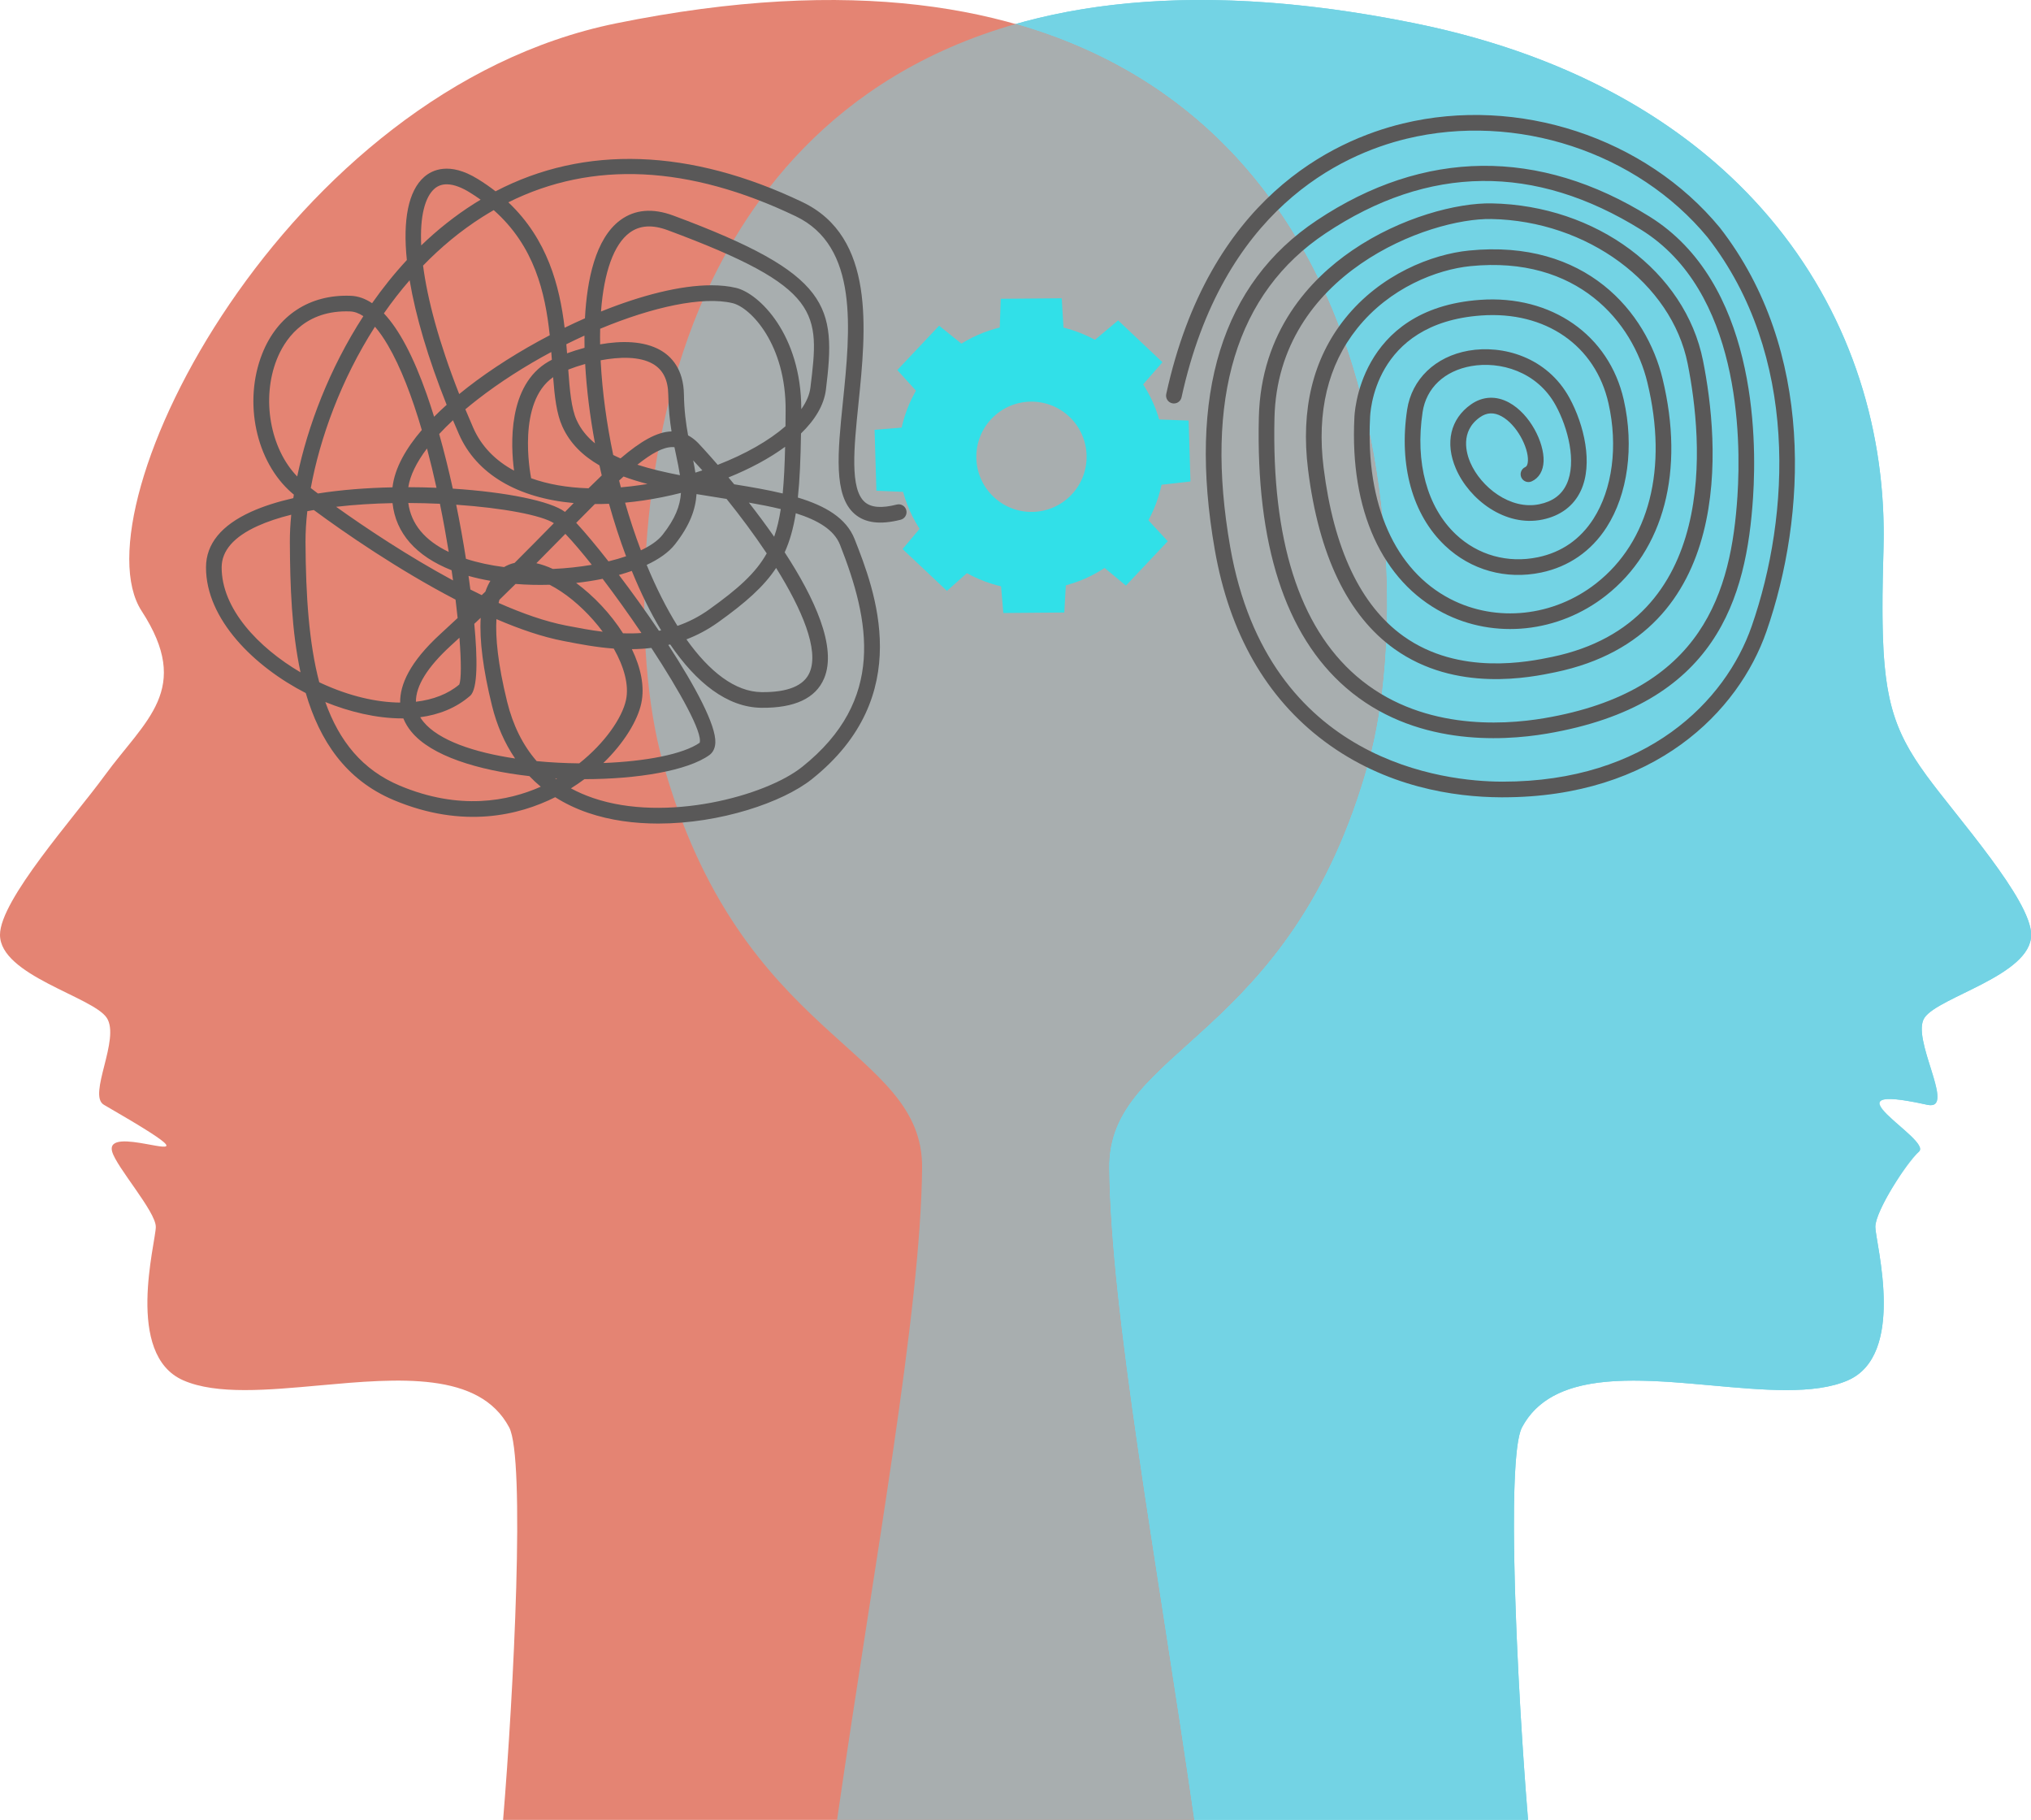 <?xml version="1.0" encoding="UTF-8"?><svg xmlns="http://www.w3.org/2000/svg" xmlns:xlink="http://www.w3.org/1999/xlink" height="437.3" preserveAspectRatio="xMidYMid meet" version="1.0" viewBox="0.0 0.0 488.1 437.3" width="488.1" zoomAndPan="magnify"><defs><clipPath id="a"><path d="M 154 0 L 488.141 0 L 488.141 437.309 L 154 437.309 Z M 154 0"/></clipPath><clipPath id="b"><path d="M 0 0 L 334 0 L 334 437.309 L 0 437.309 Z M 0 0"/></clipPath><clipPath id="c"><path d="M 451 224 L 488.141 224 L 488.141 285 L 451 285 Z M 451 224"/></clipPath><clipPath id="d"><path d="M 244 0 L 488.141 0 L 488.141 437.309 L 244 437.309 Z M 244 0"/></clipPath><clipPath id="e"><path d="M 154 5 L 334 5 L 334 437.309 L 154 437.309 Z M 154 5"/></clipPath></defs><g><g clip-path="url(#a)" id="change1_1"><path d="M 462.496 244.566 C 459.121 249.625 470.328 267.043 463.172 265.473 C 436.785 259.68 464.543 273.867 461.188 276.711 C 458.254 279.195 450.691 291.102 450.691 294.812 C 450.691 298.52 458.273 325.512 444.07 331.699 C 436.082 335.184 423.801 334.039 411.188 332.895 C 392.438 331.191 372.961 329.492 365.773 342.988 C 361.848 350.363 364.684 406.719 367.23 437.312 L 201.168 437.312 C 210.273 374.309 221.242 315.477 221.605 280.703 C 221.914 251.426 177.98 250.594 159.277 183.121 C 151.727 155.883 153.258 109.578 168.027 74.23 C 184.039 35.918 226.27 -17.523 340.09 5.613 C 419.672 21.789 454.27 76.777 452.648 132.055 C 451.703 164.254 453.176 172.922 463.012 186.395 C 470.355 196.461 488.137 216.258 488.137 224.633 C 488.137 234.367 465.871 239.508 462.496 244.566" fill="#73d3e4"/></g><g clip-path="url(#b)" id="change2_1"><path d="M 25.645 244.566 C 29.016 249.625 20.977 263.168 24.965 265.473 C 45.031 277.066 41.168 275.984 35.195 274.906 C 31.125 274.168 26.07 273.434 26.949 276.711 C 27.941 280.426 37.445 291.102 37.445 294.812 C 37.445 298.52 29.863 325.512 44.066 331.699 C 52.055 335.184 64.336 334.039 76.949 332.895 C 95.699 331.191 115.18 329.492 122.363 342.988 C 126.289 350.363 123.453 406.719 120.906 437.312 L 286.969 437.312 C 277.863 374.309 266.895 315.477 266.531 280.703 C 266.223 251.426 310.156 250.594 328.859 183.121 C 336.41 155.883 334.879 109.578 320.109 74.23 C 304.098 35.918 261.867 -17.523 148.047 5.613 C 68.465 21.789 18 122.141 34.035 146.812 C 46.305 165.688 34.961 172.922 25.129 186.395 C 17.781 196.461 0 216.258 0 224.633 C 0 234.367 22.27 239.508 25.645 244.566" fill="#e48473"/></g><g clip-path="url(#c)" id="change3_1"><path d="M 455.469 284.277 C 457.566 280.914 459.855 277.84 461.188 276.711 C 459.488 278.496 457.359 281.324 455.469 284.277 M 459.145 272.887 C 455.652 269.57 449.723 265.379 452.309 264.34 C 449.91 265.414 455.73 269.566 459.145 272.887 M 464.02 265.574 C 463.77 265.574 463.488 265.543 463.172 265.473 C 463.48 265.539 463.754 265.57 463.992 265.57 C 469.391 265.57 459.27 249.406 462.496 244.566 C 465.871 239.508 488.137 234.367 488.137 224.633 C 488.137 234.367 465.871 239.508 462.496 244.566 C 459.27 249.402 469.441 265.574 464.02 265.574" fill="#b5e8f1"/></g><g clip-path="url(#d)" id="change1_2"><path d="M 367.23 437.312 L 286.969 437.312 C 277.863 374.309 266.895 315.477 266.531 280.703 C 266.223 251.426 310.156 250.594 328.859 183.121 C 336.41 155.883 334.879 109.578 320.109 74.23 C 309.77 49.488 288.492 18.438 244.07 5.773 C 256.883 2.121 271.621 0 288.582 0 C 303.875 0 320.973 1.727 340.09 5.613 C 417.887 21.426 452.691 74.328 452.703 128.328 C 452.703 129.57 452.684 130.812 452.648 132.055 C 452.492 137.289 452.402 141.902 452.402 146.016 C 452.402 167.199 454.773 175.109 463.012 186.395 C 470.355 196.461 488.137 216.258 488.137 224.633 C 488.137 234.367 465.871 239.508 462.496 244.566 C 459.27 249.406 469.391 265.57 463.992 265.57 C 463.754 265.57 463.48 265.539 463.172 265.473 C 458.77 264.492 455.883 264.074 454.113 264.074 C 453.273 264.074 452.688 264.168 452.309 264.34 C 449.723 265.379 455.652 269.57 459.145 272.887 C 460.82 274.516 461.918 275.941 461.188 276.711 C 459.855 277.84 457.566 280.914 455.469 284.277 C 452.859 288.352 450.691 292.66 450.691 294.812 C 450.691 296.727 452.715 304.844 452.715 313.098 C 452.719 320.84 450.945 328.703 444.07 331.699 C 440.059 333.449 434.953 334.031 429.273 334.031 C 423.652 334.031 417.461 333.465 411.188 332.895 C 404.914 332.324 398.559 331.754 392.613 331.754 C 380.781 331.754 370.555 334.008 365.773 342.988 C 364.375 345.621 363.836 354.496 363.836 366.207 C 363.836 387.312 365.594 417.641 367.23 437.312" fill="#73d3e4"/></g><g clip-path="url(#e)" id="change4_1"><path d="M 286.969 437.312 L 201.168 437.312 C 210.273 374.309 221.242 315.477 221.605 280.703 C 221.914 251.426 177.98 250.594 159.277 183.121 C 151.727 155.883 153.258 109.578 168.027 74.23 C 178.367 49.488 199.645 18.438 244.07 5.773 C 288.492 18.438 309.77 49.488 320.109 74.23 C 334.879 109.578 336.41 155.883 328.859 183.121 C 310.156 250.594 266.223 251.426 266.531 280.703 C 266.895 315.477 277.863 374.309 286.969 437.312" fill="#a8aeaf"/></g><g id="change5_1"><path d="M 238.242 100.672 C 243.266 95.348 251.648 95.102 256.973 100.121 C 262.301 105.141 262.547 113.527 257.527 118.852 C 252.508 124.176 244.121 124.422 238.797 119.402 C 233.473 114.383 233.223 105.996 238.242 100.672 Z M 224.617 87.828 C 212.508 100.68 213.102 120.914 225.953 133.027 C 238.801 145.141 259.039 144.543 271.152 131.695 C 283.266 118.844 282.668 98.609 269.82 86.496 C 256.969 74.383 236.73 74.977 224.617 87.828" fill="#31e0e8"/></g><g id="change5_2"><path d="M 256.125 87.555 L 269.195 98.715 L 279.367 87.043 L 268.707 76.992 L 256.125 87.555" fill="#31e0e8"/></g><g id="change5_3"><path d="M 216.91 131.938 L 227.574 141.988 L 239.742 131.168 L 227.367 119.5 L 216.91 131.938" fill="#31e0e8"/></g><g id="change5_4"><path d="M 226.539 100.949 L 238.793 88.812 L 225.695 78.262 L 215.645 88.926 L 226.539 100.949" fill="#31e0e8"/></g><g id="change5_5"><path d="M 270.586 140.719 L 280.641 130.059 L 269.605 118.109 L 258.07 130.348 L 270.586 140.719" fill="#31e0e8"/></g><g id="change5_6"><path d="M 226.828 118.613 L 226.934 101.91 L 210.188 103.281 L 210.617 117.926 L 226.828 118.613" fill="#31e0e8"/></g><g id="change5_7"><path d="M 286.094 115.699 L 285.664 101.055 L 268.918 100.48 L 268.988 117.609 L 286.094 115.699" fill="#31e0e8"/></g><g id="change5_8"><path d="M 256.727 130.223 L 239.742 131.168 L 241.125 147.305 L 255.777 147.184 L 256.727 130.223" fill="#31e0e8"/></g><g id="change5_9"><path d="M 255.156 71.676 L 240.504 71.797 L 239.945 88.039 L 256.125 87.555 L 255.156 71.676" fill="#31e0e8"/></g><g id="change6_1"><path d="M 361.16 191.59 C 361.012 191.59 360.867 191.59 360.715 191.59 C 349.496 191.535 333.02 189.156 318.246 178.102 C 304.312 167.676 295.465 152.207 291.949 132.129 C 285.418 94.789 293.664 68.148 316.461 52.949 C 342.188 35.789 369.848 35.48 396.445 52.051 C 421.809 67.852 422.277 104.461 421.305 119.469 C 419.727 143.684 412.605 169.375 371.75 176.289 C 360.648 178.168 339.617 179.234 323.496 165.281 C 308.867 152.625 301.812 130.762 302.531 100.305 C 303.02 79.5 314.992 67.004 324.953 60.184 C 336.684 52.152 350.289 48.715 358.48 48.871 C 383.648 49.344 405.016 65.242 409.281 86.676 C 413.164 106.152 417.473 152.434 373.793 161.531 C 367.883 162.762 349.891 166.508 335.098 155.93 C 323.902 147.926 316.926 133.43 314.359 112.844 C 312.559 98.398 315.535 86.203 323.207 76.59 C 331.773 65.852 344.223 61.09 353.016 60.207 C 381.199 57.391 395.699 75.047 399.562 91.027 C 404.91 113.148 399.938 132.145 385.914 143.141 C 374.547 152.059 359.199 153.68 346.812 147.266 C 332.156 139.68 324.387 122.59 325.492 100.387 C 325.492 100.195 326.137 74.164 355.703 72.055 C 372.84 70.832 386.715 80.496 390.234 96.098 C 392.762 107.309 391.211 118.758 386.094 126.723 C 382.418 132.441 376.992 136.191 370.398 137.574 C 361.93 139.355 353.5 137.008 347.289 131.133 C 339.469 123.742 336.145 111.824 338.172 98.434 C 339.281 91.109 344.934 85.68 352.922 84.266 C 361.117 82.82 371.789 85.762 377.18 95.609 C 380.699 102.047 382.914 111.438 379.918 117.902 C 378.223 121.559 375.027 123.961 370.676 124.855 C 361.762 126.684 353.105 120.07 349.891 112.621 C 347.219 106.426 348.57 100.648 353.516 97.176 C 356.316 95.211 359.551 95.051 362.633 96.719 C 367.734 99.484 371.117 106.363 370.965 110.809 C 370.883 113.141 369.867 114.863 368.105 115.668 C 367.16 116.098 366.047 115.68 365.613 114.734 C 365.184 113.789 365.602 112.672 366.547 112.242 C 366.953 112.059 367.176 111.531 367.203 110.676 C 367.316 107.477 364.504 102.012 360.84 100.023 C 359.004 99.027 357.316 99.105 355.68 100.254 C 350.812 103.672 352.426 109 353.344 111.133 C 355.906 117.066 362.969 122.594 369.918 121.172 C 373.145 120.508 375.301 118.922 376.504 116.32 C 378.938 111.074 376.848 102.84 373.879 97.414 C 369.387 89.203 360.445 86.754 353.578 87.969 C 347.133 89.109 342.766 93.234 341.891 98.996 C 340.051 111.148 342.961 121.867 349.871 128.398 C 355.176 133.41 362.375 135.414 369.629 133.895 C 375.289 132.707 379.766 129.609 382.93 124.688 C 387.516 117.551 388.875 107.172 386.562 96.926 C 383.426 82.996 371.41 74.699 355.973 75.809 C 329.914 77.664 329.266 99.574 329.254 100.508 C 328.223 121.242 335.25 137.043 348.539 143.926 C 359.621 149.66 373.383 148.191 383.594 140.18 C 396.406 130.133 400.891 112.539 395.906 91.91 C 392.398 77.402 379.156 61.375 353.391 63.949 C 345.359 64.754 333.984 69.113 326.145 78.938 C 319.133 87.727 316.422 98.977 318.094 112.379 C 320.523 131.879 326.98 145.5 337.285 152.867 C 350.738 162.488 367.516 158.996 373.027 157.848 C 413.41 149.438 409.254 105.789 405.594 87.41 C 401.73 68.016 381.445 53.066 358.41 52.629 C 343.406 52.352 307.109 65.688 306.289 100.395 C 305.602 129.676 312.219 150.551 325.957 162.438 C 340.914 175.383 360.676 174.352 371.121 172.578 C 409.395 166.102 416.066 141.973 417.551 119.223 C 418.48 104.891 418.098 69.969 394.457 55.242 C 368.844 39.289 343.305 39.57 318.547 56.078 C 297.105 70.371 289.402 95.742 295.656 131.48 C 304.762 183.527 347.77 187.766 360.734 187.824 C 360.871 187.828 361.016 187.828 361.156 187.828 C 395.668 187.828 414.68 168.566 420.973 150.48 C 430.258 123.812 432.352 85.262 410.383 57.047 C 393.43 36.516 364.344 26.969 338.031 33.336 C 322.062 37.199 293.805 50.414 283.953 95.477 C 283.734 96.492 282.727 97.133 281.715 96.91 C 280.699 96.691 280.059 95.688 280.277 94.672 C 290.566 47.609 320.324 33.754 337.145 29.68 C 364.824 22.98 395.434 33.035 413.316 54.695 C 436.246 84.141 434.137 124.113 424.527 151.719 C 417.809 171.023 397.633 191.586 361.16 191.59" fill="#595858"/></g><g id="change6_2"><path d="M 107.359 44.289 C 106.305 44.289 105.293 44.586 104.426 45.34 C 102.137 47.336 100.891 51.941 101.23 58.973 C 105.094 55.25 109.328 51.863 113.949 48.938 C 114.465 48.609 114.98 48.293 115.504 47.98 C 114.656 47.371 113.766 46.777 112.828 46.203 C 111.227 45.219 109.223 44.289 107.359 44.289 Z M 136.102 82.719 C 136.168 83.453 136.227 84.18 136.281 84.898 C 137.543 84.438 138.961 83.98 140.477 83.578 C 140.457 82.637 140.449 81.656 140.457 80.645 C 139.008 81.305 137.555 81.996 136.102 82.719 Z M 101.672 63.82 C 102.711 71.82 105.43 82.172 110.359 94.691 C 111.027 94.145 111.695 93.613 112.348 93.102 C 118.09 88.637 124.938 84.305 132.117 80.559 C 131.027 70.262 128.426 59.129 118.652 50.492 C 117.75 51.012 116.852 51.551 115.961 52.113 C 110.68 55.461 105.926 59.43 101.672 63.82 Z M 170.953 68.551 C 173.109 68.551 175.109 68.75 176.906 69.18 C 182.398 70.484 192.562 80.359 192.57 98.32 C 193.793 96.594 194.551 94.855 194.762 93.148 C 196.957 75.191 197.699 69.141 160.508 55.328 C 156.754 53.934 153.75 54.129 151.32 55.914 C 147.52 58.711 145.141 65.391 144.434 74.859 C 154.027 70.988 163.449 68.551 170.953 68.551 Z M 92.258 75.301 C 95.906 79.164 99.352 85.664 102.551 94.754 C 103.152 96.465 103.742 98.266 104.324 100.141 C 105.305 99.152 106.32 98.195 107.344 97.277 C 102.871 86.082 99.879 75.898 98.445 67.344 C 96.23 69.895 94.164 72.562 92.258 75.301 Z M 136.566 88.816 C 136.926 93.82 137.305 98.117 138.562 100.918 C 139.562 103.129 141.074 104.977 142.988 106.535 C 141.77 99.98 140.965 93.512 140.629 87.457 C 139.133 87.879 137.746 88.352 136.566 88.816 Z M 147.371 109.328 C 147.941 109.617 148.527 109.891 149.129 110.152 C 153.953 106.047 157.852 103.754 161.387 103.672 C 160.969 101.086 160.652 98.211 160.605 94.891 C 160.559 91.27 159.332 88.828 156.867 87.422 C 153.672 85.602 148.852 85.727 144.348 86.578 C 144.355 86.703 144.363 86.828 144.367 86.957 C 144.758 94.242 145.801 101.844 147.371 109.328 Z M 165.367 104.617 C 166.203 105.062 167 105.664 167.75 106.422 C 167.836 106.508 169.703 108.484 172.492 111.699 C 179.121 109.129 184.797 105.895 188.77 102.426 C 188.781 101.227 188.797 99.988 188.805 98.699 C 188.934 82.797 180.414 73.879 176.039 72.84 C 168.898 71.141 156.895 73.727 144.234 79 C 144.203 80.215 144.199 81.465 144.223 82.746 C 149.238 81.863 154.691 81.852 158.73 84.156 C 161.254 85.594 164.281 88.613 164.367 94.836 C 164.422 98.59 164.848 101.773 165.367 104.617 Z M 111.836 98.352 C 112.441 99.812 113.074 101.301 113.738 102.812 C 115.656 107.191 119.016 110.652 123.543 113.094 C 122.734 107.027 121.969 92.535 131.855 86.863 C 132.082 86.734 132.34 86.598 132.625 86.449 C 132.578 85.836 132.535 85.215 132.484 84.586 C 126.215 87.941 120.105 91.832 114.66 96.07 C 113.68 96.836 112.738 97.598 111.836 98.352 Z M 166.59 110.633 C 166.793 111.633 166.977 112.605 167.117 113.57 C 167.684 113.395 168.242 113.219 168.797 113.031 C 168.027 112.176 167.289 111.371 166.59 110.633 Z M 153.176 111.668 C 156.348 112.691 159.812 113.496 163.41 114.191 C 163.191 112.715 162.863 111.156 162.5 109.434 C 162.363 108.789 162.223 108.133 162.086 107.457 C 161.918 107.438 161.742 107.422 161.574 107.43 C 159.34 107.438 156.574 108.953 153.176 111.668 Z M 83.219 74.816 C 72.691 74.816 68.242 82.012 66.512 86.387 C 62.773 95.836 64.953 107.82 71.426 114.492 C 73.93 102.461 79.141 88.59 87.324 75.969 C 86.246 75.258 85.188 74.875 84.156 74.836 C 83.84 74.824 83.527 74.816 83.219 74.816 Z M 148.789 115.477 C 148.93 116.02 149.066 116.566 149.211 117.105 C 150.781 116.973 152.387 116.785 154.027 116.543 C 154.555 116.469 155.078 116.387 155.605 116.297 C 153.609 115.773 151.684 115.184 149.855 114.504 C 149.508 114.82 149.152 115.145 148.789 115.477 Z M 98.125 117.066 C 100.41 117.07 102.68 117.121 104.902 117.211 C 104.203 114.031 103.438 110.863 102.617 107.77 C 100.094 111.102 98.566 114.238 98.125 117.066 Z M 127.648 114.922 C 131.633 116.355 136.266 117.176 141.43 117.336 C 142.531 116.246 143.59 115.215 144.613 114.246 C 144.426 113.441 144.242 112.637 144.062 111.832 C 140.105 109.551 136.977 106.551 135.137 102.465 C 133.758 99.41 133.289 95.34 132.93 90.633 C 124.27 96.668 127.371 113.504 127.648 114.922 Z M 176.441 116.371 C 180.512 117.027 184.469 117.707 188.102 118.578 C 188.414 115.355 188.582 111.672 188.684 107.359 C 184.867 110.168 180.184 112.66 175.074 114.727 C 175.516 115.254 175.973 115.805 176.441 116.371 Z M 74.688 117.277 C 75.191 117.668 75.766 118.102 76.402 118.582 C 82.082 117.691 88.215 117.227 94.324 117.102 C 94.867 112.355 97.688 107.625 101.371 103.324 C 99.051 95.414 96.316 88.223 93.18 82.887 C 92.164 81.156 91.137 79.691 90.113 78.508 C 81.914 91.289 76.871 105.363 74.688 117.277 Z M 108.82 117.418 C 121.625 118.238 132.375 120.406 135.781 123.008 C 136.496 122.281 137.195 121.574 137.879 120.883 C 124.371 119.68 114.492 113.91 110.293 104.32 C 109.801 103.199 109.324 102.09 108.859 100.984 C 107.66 102.102 106.559 103.203 105.547 104.293 C 106.711 108.41 107.809 112.82 108.82 117.418 Z M 179.973 120.773 C 181.969 123.324 184.039 126.094 186.051 128.98 C 186.742 127.004 187.254 124.82 187.641 122.328 C 185.238 121.742 182.656 121.238 179.973 120.773 Z M 150.223 120.789 C 151.359 124.73 152.633 128.566 154.027 132.238 C 156.355 131.137 158.164 129.871 159.246 128.492 C 162.289 124.625 163.453 121.562 163.648 118.445 C 160.637 119.211 157.586 119.824 154.57 120.266 C 153.098 120.48 151.648 120.656 150.223 120.789 Z M 98.125 120.867 C 98.801 125.914 102.059 129.855 107.844 132.633 C 107.23 128.867 106.523 124.973 105.723 121.055 C 103.242 120.941 100.695 120.879 98.125 120.867 Z M 138.477 125.633 C 140.57 127.883 143.27 131.109 146.23 134.891 C 147.723 134.527 149.141 134.121 150.461 133.672 C 148.934 129.602 147.562 125.363 146.359 121.055 C 145.203 121.105 144.066 121.125 142.953 121.121 C 141.531 122.535 140.039 124.047 138.477 125.633 Z M 111.98 134.277 C 114.828 135.207 117.926 135.859 121.133 136.266 C 121.918 135.801 122.766 135.465 123.672 135.258 C 127.105 131.832 130.246 128.637 133.113 125.719 C 130.16 123.812 120.898 122.055 109.637 121.281 C 110.504 125.512 111.289 129.871 111.98 134.277 Z M 128.902 135.34 C 130.172 135.621 131.496 136.082 132.867 136.715 C 136.09 136.574 139.25 136.23 142.219 135.719 C 139.887 132.773 137.715 130.215 135.871 128.281 C 133.707 130.484 131.387 132.844 128.902 135.34 Z M 80.781 121.781 C 87.691 126.723 98.023 133.625 108.879 139.48 C 108.77 138.672 108.652 137.852 108.527 137.027 C 99.961 133.637 95.102 128.109 94.336 120.898 C 89.762 120.988 85.168 121.27 80.781 121.781 Z M 113.043 141.656 C 113.953 142.117 114.863 142.566 115.77 143.008 C 116.066 142.723 116.359 142.438 116.652 142.156 C 116.98 141.203 117.383 140.34 117.852 139.57 C 116.039 139.254 114.277 138.863 112.598 138.391 C 112.645 138.719 112.688 139.043 112.734 139.367 C 112.84 140.121 112.941 140.883 113.043 141.656 Z M 155.414 135.746 C 157.645 141.145 160.133 146.109 162.812 150.395 C 165.379 149.508 167.922 148.242 170.383 146.484 C 177.289 141.551 181.582 137.766 184.262 132.977 C 181.207 128.395 177.84 123.891 174.613 119.891 C 174.137 119.812 173.656 119.738 173.18 119.66 C 171.254 119.355 169.316 119.051 167.395 118.727 C 167.156 122.418 165.805 126.238 162.203 130.816 C 160.719 132.711 158.363 134.363 155.414 135.746 Z M 148.742 138.152 C 151.906 142.32 155.238 146.949 158.359 151.574 C 158.535 151.543 158.715 151.508 158.891 151.469 C 156.301 147.184 153.941 142.355 151.836 137.191 C 150.848 137.535 149.812 137.855 148.742 138.152 Z M 119.828 144.883 C 125.516 147.402 131.078 149.359 136.102 150.328 L 136.703 150.441 C 139.125 150.91 141.887 151.441 144.852 151.801 C 142.016 147.988 138.434 144.52 134.816 142.121 C 133.883 141.504 132.969 140.965 132.086 140.516 C 129.355 140.598 126.605 140.535 123.906 140.32 C 122.648 141.562 121.355 142.832 120.023 144.125 C 119.957 144.367 119.891 144.617 119.828 144.883 Z M 149.734 152.184 C 151.18 152.23 152.656 152.215 154.152 152.109 C 151.113 147.621 147.891 143.113 144.828 139.086 C 142.781 139.504 140.641 139.836 138.453 140.078 C 142.719 143.223 146.773 147.527 149.734 152.184 Z M 69.992 123.684 C 67.02 124.418 64.289 125.32 61.898 126.402 C 56.191 128.996 53.285 132.328 53.27 136.305 C 53.23 146.285 62.109 155.617 72.223 161.559 C 70.094 151.691 69.707 140.75 69.66 130.246 C 69.652 128.199 69.762 126.004 69.992 123.684 Z M 164.969 153.637 C 170.477 161.395 176.672 166.246 183.02 166.316 C 189.332 166.383 193.223 164.781 194.586 161.559 C 196.883 156.125 192.688 146.359 186.52 136.473 C 183.566 140.965 179.16 144.836 172.57 149.547 C 170.074 151.328 167.527 152.66 164.969 153.637 Z M 110.414 153.242 C 109.738 153.867 109.059 154.496 108.367 155.125 C 102.742 160.277 99.93 164.793 99.957 168.625 C 104.102 168.137 107.688 166.758 110.375 164.484 C 110.863 163.277 110.871 159.141 110.414 153.242 Z M 76.723 163.941 C 76.949 164.051 77.176 164.156 77.402 164.262 C 83.949 167.258 90.441 168.781 96.168 168.824 C 96.09 164.574 98.445 159.109 105.828 152.352 C 107.246 151.055 108.629 149.773 109.98 148.508 C 109.836 147.094 109.668 145.617 109.48 144.086 C 95.73 136.938 82.621 127.891 75.418 122.555 C 74.895 122.645 74.375 122.738 73.855 122.836 C 73.555 125.469 73.414 127.949 73.422 130.23 C 73.48 143.215 74.266 154.598 76.723 163.941 Z M 100.992 172.344 C 101.211 172.711 101.457 173.062 101.738 173.41 C 105.41 177.922 113.941 180.797 123.789 182.262 C 121.281 178.598 119.41 174.336 118.227 169.527 C 116.109 160.926 115.207 153.891 115.52 148.457 C 115.012 148.938 114.5 149.422 113.984 149.906 C 114.758 158.141 114.859 165.566 112.996 167.188 C 109.598 170.145 105.449 171.746 100.992 172.344 Z M 151.859 155.992 C 154 160.438 154.988 164.996 154.113 169.023 C 153.223 173.141 150.023 178.484 145.004 183.348 C 155.188 182.953 164.168 181.25 168.148 178.48 C 168.871 176.059 163.477 166.277 156.535 155.691 C 154.957 155.883 153.395 155.977 151.859 155.992 Z M 128.977 182.895 C 132.352 183.219 135.805 183.395 139.207 183.43 C 145.473 178.453 149.523 172.438 150.438 168.227 C 151.227 164.602 149.945 160.168 147.504 155.852 C 143.25 155.539 139.32 154.781 135.992 154.137 L 135.391 154.02 C 130.363 153.055 124.883 151.18 119.301 148.773 C 119.051 153.121 119.621 159.445 121.879 168.625 C 123.281 174.312 125.652 179.074 128.977 182.895 Z M 133.422 187.023 L 133.641 187.188 L 133.883 187.051 C 133.727 187.039 133.578 187.031 133.422 187.023 Z M 78.18 168.691 C 81.543 178.133 87.105 185.027 96.098 188.797 C 110.398 194.793 122.09 192.535 129.961 189.043 C 128.996 188.246 128.086 187.395 127.223 186.496 C 114.859 185.094 103.586 181.641 98.824 175.785 C 98.078 174.871 97.414 173.816 96.934 172.625 C 96.84 172.629 96.742 172.629 96.645 172.629 C 90.422 172.629 83.902 171.02 78.18 168.691 Z M 137.207 189.441 C 138.875 190.344 140.664 191.117 142.574 191.77 C 160.016 197.715 183.941 191.316 192.758 184.297 C 212.926 168.234 209.059 149.148 201.879 130.91 C 200.449 127.289 196.516 124.988 191.25 123.328 C 190.664 126.941 189.816 129.984 188.578 132.723 C 195.723 143.66 201.219 155.527 198.051 163.02 C 196.039 167.789 190.988 170.164 182.98 170.078 C 174.754 169.988 167.328 164.039 161.066 154.859 C 160.914 154.898 160.762 154.938 160.609 154.973 C 167.062 164.883 172.105 174.258 171.914 178.477 C 171.84 180.125 171.09 181 170.477 181.441 C 165.309 185.168 153.309 187.227 140.445 187.227 C 139.414 187.996 138.336 188.734 137.207 189.441 Z M 158.195 197.898 C 152.41 197.898 146.645 197.133 141.359 195.332 C 138.48 194.352 135.836 193.09 133.43 191.562 C 124.879 195.855 111.383 199.285 94.645 192.266 C 83.051 187.406 76.82 177.945 73.48 166.539 C 61.16 160.219 49.461 148.828 49.508 136.289 C 49.531 130.711 53.176 126.234 60.344 122.98 C 63.293 121.641 66.734 120.559 70.488 119.703 C 70.531 119.422 70.574 119.141 70.621 118.855 C 70.426 118.695 70.258 118.555 70.125 118.438 C 61.492 110.953 58.434 96.578 63.016 85 C 66.668 75.766 74.434 70.691 84.305 71.078 C 86.047 71.145 87.754 71.742 89.422 72.855 C 91.953 69.246 94.734 65.766 97.777 62.488 C 96.781 52.867 98.125 45.84 101.957 42.504 C 103.82 40.883 107.965 38.793 114.801 43 C 116.344 43.945 117.77 44.938 119.094 45.973 C 140.496 34.793 165.859 35.652 192.852 48.566 C 210.41 56.965 208.133 79.184 206.305 97.035 C 205.227 107.566 204.207 117.516 207.844 120.652 C 209.375 121.977 211.887 122.168 215.52 121.242 C 216.527 120.988 217.551 121.598 217.809 122.602 C 218.062 123.609 217.453 124.633 216.449 124.891 C 211.535 126.137 207.918 125.684 205.387 123.5 C 200.266 119.082 201.328 108.688 202.562 96.652 C 204.359 79.105 206.398 59.215 191.227 51.961 C 165.547 39.672 142.352 38.559 122.168 48.613 C 131.602 57.535 134.484 68.707 135.695 78.754 C 137.316 77.965 138.945 77.207 140.578 76.488 C 141.055 67.391 143.055 57.324 149.09 52.887 C 152.574 50.324 156.855 49.961 161.816 51.801 C 199.855 65.93 200.945 73.578 198.492 93.605 C 198.035 97.348 195.859 100.91 192.504 104.156 C 192.402 110.234 192.203 115.266 191.746 119.559 C 198.316 121.543 203.379 124.465 205.379 129.531 C 210.195 141.77 220.227 167.23 195.098 187.238 C 188.113 192.805 173.109 197.895 158.195 197.898" fill="#595858"/></g></g></svg>